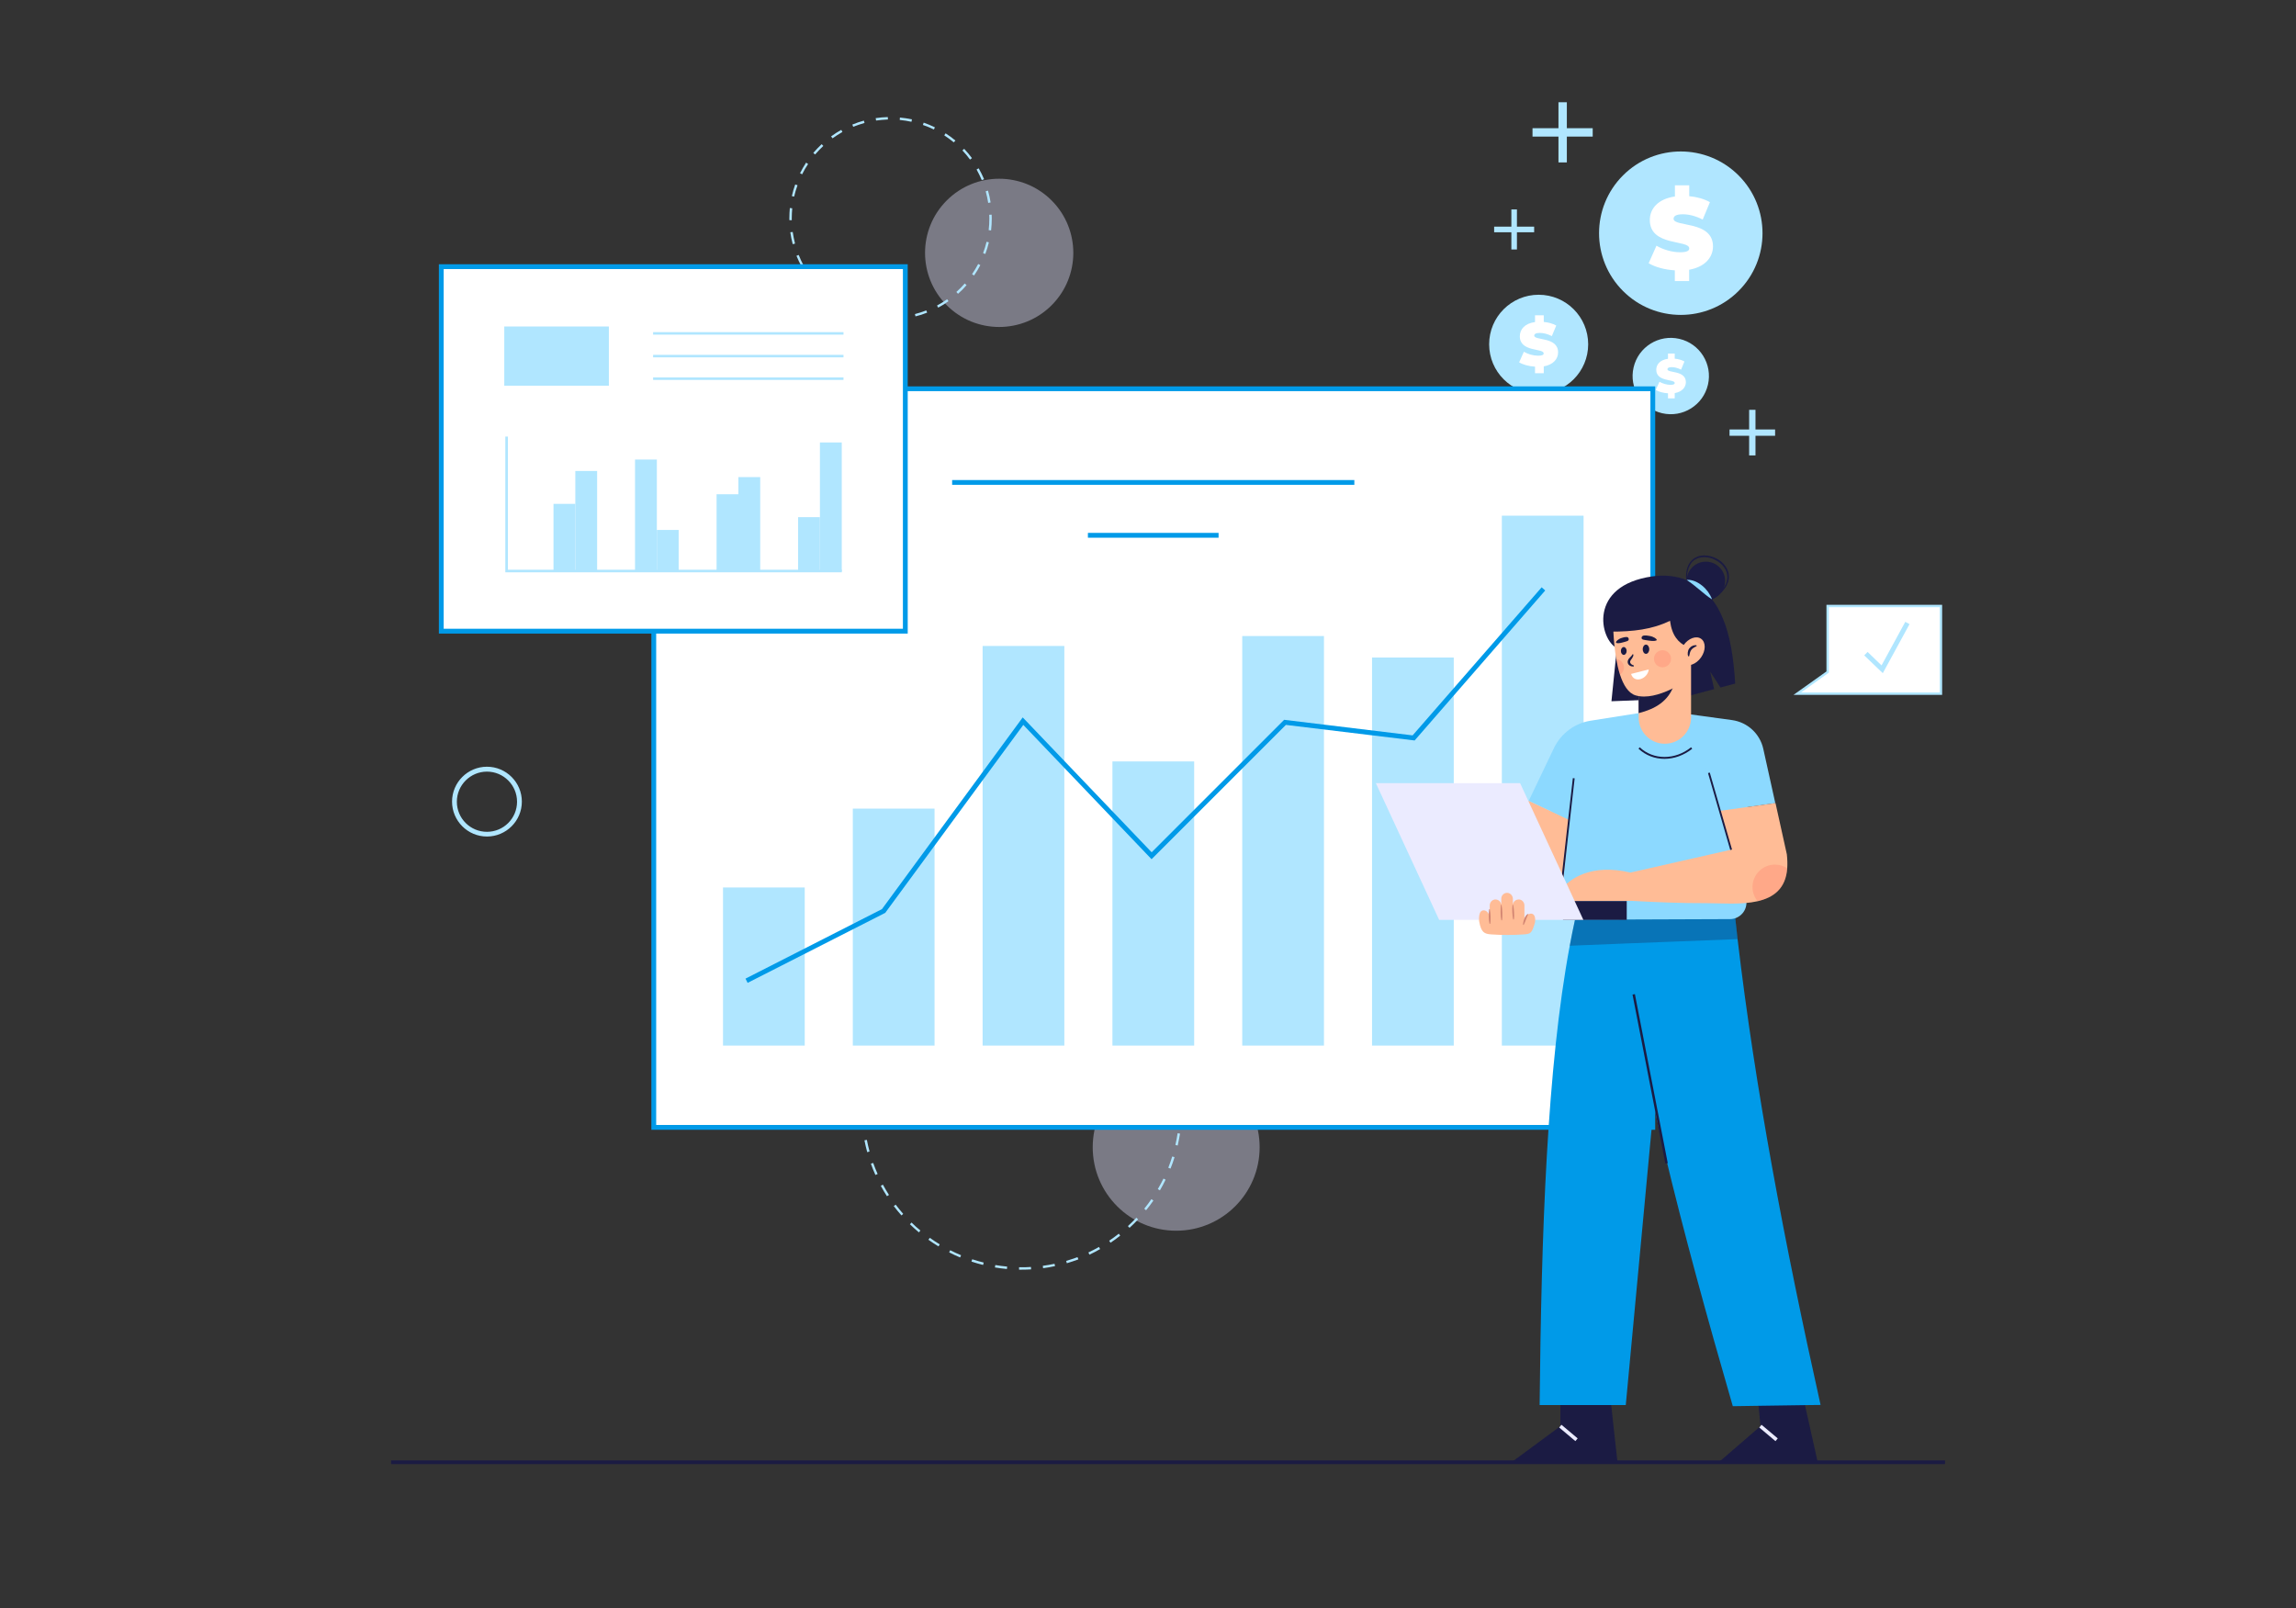 <svg width="394" height="276" viewBox="0 0 394 276" fill="none" xmlns="http://www.w3.org/2000/svg">
<rect x="0" y="0" width="394" height="276" fill="#333333" stroke="none"/>
<g clip-path="url(#clip0_1025_230380)">
<path d="M298.344 49.936C303.821 44.459 303.821 35.579 298.344 30.102C292.867 24.625 283.987 24.625 278.51 30.102C273.033 35.579 273.033 44.459 278.51 49.936C283.987 55.413 292.867 55.413 298.344 49.936Z" fill="#B0E6FF"/>
<path d="M289.863 46.293V48.24H287.404V46.392C285.655 46.293 283.956 45.815 282.916 45.171L284.253 42.168C285.408 42.844 286.942 43.29 288.295 43.29C289.467 43.29 289.879 43.042 289.879 42.63C289.879 41.096 283.114 42.333 283.114 37.763C283.114 35.782 284.55 34.133 287.421 33.72V31.806H289.879V33.67C291.166 33.786 292.437 34.133 293.427 34.694L292.189 37.68C290.985 37.069 289.846 36.773 288.774 36.773C287.569 36.773 287.19 37.119 287.19 37.548C287.19 39.017 293.955 37.795 293.955 42.3C293.938 44.181 292.569 45.815 289.863 46.293Z" fill="white"/>
<path d="M264.039 67.578C268.733 67.578 272.537 63.773 272.537 59.081C272.537 54.388 268.733 50.583 264.039 50.583C259.346 50.583 255.542 54.388 255.542 59.081C255.542 63.773 259.346 67.578 264.039 67.578Z" fill="#B0E6FF"/>
<path d="M264.914 62.876V64.047H263.413V62.925C262.357 62.859 261.334 62.578 260.69 62.182L261.499 60.367C262.192 60.78 263.132 61.044 263.941 61.044C264.65 61.044 264.898 60.895 264.898 60.648C264.898 59.708 260.806 60.467 260.806 57.711C260.806 56.507 261.68 55.5 263.413 55.269V54.114H264.914V55.252C265.69 55.319 266.465 55.533 267.059 55.863L266.3 57.678C265.574 57.315 264.881 57.133 264.238 57.133C263.512 57.133 263.281 57.348 263.281 57.596C263.281 58.486 267.373 57.744 267.373 60.483C267.373 61.589 266.548 62.595 264.914 62.876Z" fill="white"/>
<path d="M293.09 66.015C293.907 62.491 291.713 58.971 288.189 58.154C284.665 57.337 281.146 59.531 280.328 63.055C279.511 66.579 281.705 70.099 285.229 70.916C288.754 71.733 292.273 69.539 293.09 66.015Z" fill="#B0E6FF"/>
<path d="M287.387 67.463V68.37H286.232V67.496C285.407 67.446 284.615 67.231 284.137 66.918L284.764 65.516C285.308 65.829 286.018 66.043 286.645 66.043C287.189 66.043 287.387 65.928 287.387 65.73C287.387 65.004 284.219 65.598 284.219 63.453C284.219 62.529 284.896 61.754 286.232 61.572V60.681H287.387V61.556C287.998 61.605 288.575 61.77 289.054 62.034L288.476 63.437C287.915 63.156 287.387 63.008 286.876 63.008C286.315 63.008 286.133 63.172 286.133 63.37C286.133 64.064 289.301 63.486 289.301 65.598C289.285 66.472 288.658 67.231 287.387 67.463Z" fill="white"/>
<path d="M260.311 35.947H259.354V42.812H260.311V35.947Z" fill="#B0E6FF"/>
<path d="M263.264 38.901H256.4V39.858H263.264V38.901Z" fill="#B0E6FF"/>
<path d="M268.874 17.55H267.438V27.879H268.874V17.55Z" fill="#B0E6FF"/>
<path d="M273.312 22.005H262.983V23.441H273.312V22.005Z" fill="#B0E6FF"/>
<path d="M301.247 70.334H300.158V78.154H301.247V70.334Z" fill="#B0E6FF"/>
<path d="M304.613 73.7H296.792V74.788H304.613V73.7Z" fill="#B0E6FF"/>
<path opacity="0.4" d="M180.458 52.389C185.426 47.421 185.426 39.366 180.458 34.398C175.49 29.43 167.435 29.43 162.467 34.398C157.499 39.366 157.499 47.421 162.467 52.389C167.435 57.357 175.49 57.357 180.458 52.389Z" fill="#E5E5FF"/>
<path opacity="0.4" d="M201.835 211.21C209.745 211.21 216.157 204.798 216.157 196.888C216.157 188.979 209.745 182.566 201.835 182.566C193.925 182.566 187.513 188.979 187.513 196.888C187.513 204.798 193.925 211.21 201.835 211.21Z" fill="#E5E5FF"/>
<path d="M175.319 217.893C175.171 217.893 175.022 217.893 174.874 217.893V217.48C175.55 217.497 176.243 217.481 176.92 217.431L176.936 217.844C176.408 217.877 175.847 217.893 175.319 217.893ZM172.795 217.778C172.102 217.712 171.409 217.629 170.732 217.514L170.798 217.101C171.458 217.217 172.151 217.299 172.828 217.365L172.795 217.778ZM178.999 217.645L178.949 217.233C179.626 217.15 180.302 217.018 180.962 216.886L181.045 217.283C180.385 217.431 179.692 217.546 178.999 217.645ZM168.703 217.085C168.026 216.92 167.366 216.722 166.706 216.507L166.838 216.111C167.482 216.326 168.142 216.507 168.802 216.672L168.703 217.085ZM183.074 216.788L182.959 216.391C183.619 216.193 184.262 215.979 184.906 215.748L185.054 216.128C184.394 216.375 183.734 216.59 183.074 216.788ZM164.759 215.798C164.116 215.534 163.489 215.236 162.878 214.923L163.06 214.56C163.67 214.874 164.297 215.154 164.924 215.418L164.759 215.798ZM186.952 215.319L186.77 214.94C187.381 214.659 187.991 214.329 188.585 213.999L188.783 214.362C188.189 214.709 187.579 215.022 186.952 215.319ZM161.047 213.9C160.453 213.537 159.875 213.157 159.314 212.761L159.562 212.431C160.123 212.827 160.684 213.207 161.261 213.554L161.047 213.9ZM190.565 213.273L190.334 212.926C190.895 212.547 191.456 212.151 191.984 211.722L192.232 212.052C191.704 212.481 191.143 212.893 190.565 213.273ZM157.681 211.491C157.153 211.046 156.641 210.583 156.146 210.105L156.427 209.808C156.905 210.286 157.417 210.749 157.945 211.178L157.681 211.491ZM193.832 210.715L193.552 210.419C194.047 209.957 194.542 209.478 195.004 208.983L195.301 209.264C194.839 209.759 194.344 210.253 193.832 210.715ZM154.694 208.587C154.232 208.076 153.803 207.531 153.374 206.986L153.704 206.739C154.117 207.283 154.546 207.811 154.991 208.323L154.694 208.587ZM196.67 207.696L196.357 207.432C196.786 206.904 197.198 206.36 197.578 205.799L197.924 206.03C197.528 206.607 197.116 207.168 196.67 207.696ZM152.203 205.287C151.823 204.71 151.477 204.099 151.147 203.505L151.51 203.307C151.84 203.901 152.186 204.495 152.549 205.072L152.203 205.287ZM199.046 204.28L198.683 204.066C199.03 203.472 199.36 202.878 199.657 202.267L200.02 202.449C199.723 203.076 199.393 203.686 199.046 204.28ZM150.223 201.64C149.942 201.013 149.678 200.37 149.447 199.71L149.843 199.578C150.074 200.221 150.322 200.848 150.602 201.475L150.223 201.64ZM200.861 200.551L200.482 200.403C200.729 199.776 200.96 199.116 201.158 198.472L201.554 198.588C201.356 199.248 201.125 199.908 200.861 200.551ZM148.82 197.73C148.639 197.07 148.474 196.377 148.342 195.7L148.754 195.618C148.886 196.278 149.035 196.955 149.216 197.615L148.82 197.73ZM202.099 196.591L201.703 196.492C201.851 195.832 201.983 195.156 202.082 194.48L202.495 194.545C202.379 195.222 202.247 195.915 202.099 196.591ZM148.012 193.655C147.929 192.978 147.88 192.269 147.847 191.592L148.259 191.575C148.292 192.252 148.342 192.945 148.424 193.621L148.012 193.655ZM202.726 192.483L202.313 192.45C202.363 191.773 202.396 191.08 202.396 190.404H202.808C202.792 191.097 202.775 191.79 202.726 192.483ZM202.379 190.14C202.379 189.463 202.346 188.77 202.28 188.094L202.693 188.061C202.759 188.754 202.792 189.447 202.792 190.14H202.379ZM148.259 189.53L147.847 189.513C147.863 188.82 147.913 188.127 147.995 187.434L148.408 187.484C148.325 188.16 148.276 188.837 148.259 189.53ZM202.033 186.065C201.917 185.388 201.785 184.711 201.637 184.051L202.033 183.952C202.198 184.629 202.33 185.306 202.445 185.982L202.033 186.065ZM148.688 185.454L148.276 185.371C148.408 184.695 148.556 184.019 148.738 183.342L149.134 183.441C148.969 184.118 148.82 184.794 148.688 185.454ZM201.076 182.088C200.861 181.444 200.63 180.801 200.366 180.174L200.746 180.025C201.01 180.669 201.241 181.312 201.455 181.972L201.076 182.088ZM149.744 181.51L149.348 181.379C149.579 180.719 149.827 180.075 150.107 179.448L150.487 179.613C150.206 180.223 149.959 180.867 149.744 181.51ZM199.541 178.31C199.244 177.699 198.914 177.105 198.551 176.511L198.898 176.296C199.261 176.89 199.591 177.501 199.904 178.111L199.541 178.31ZM151.378 177.749L151.015 177.55C151.345 176.94 151.691 176.33 152.054 175.752L152.401 175.966C152.038 176.56 151.691 177.155 151.378 177.749ZM197.429 174.795C197.033 174.234 196.621 173.689 196.192 173.178L196.505 172.914C196.951 173.442 197.363 174.003 197.759 174.564L197.429 174.795ZM153.556 174.3L153.226 174.052C153.638 173.491 154.067 172.947 154.529 172.435L154.843 172.7C154.397 173.211 153.968 173.755 153.556 174.3ZM194.822 171.644C194.344 171.149 193.849 170.67 193.354 170.225L193.634 169.911C194.146 170.373 194.657 170.851 195.136 171.346L194.822 171.644ZM156.229 171.198L155.932 170.901C156.427 170.423 156.938 169.944 157.466 169.499L157.73 169.812C157.219 170.258 156.724 170.719 156.229 171.198ZM191.786 168.921C191.242 168.509 190.681 168.112 190.12 167.733L190.351 167.386C190.928 167.766 191.506 168.162 192.05 168.591L191.786 168.921ZM159.347 168.541L159.1 168.211C159.661 167.799 160.238 167.419 160.816 167.056L161.03 167.403C160.469 167.766 159.892 168.145 159.347 168.541ZM188.354 166.677C187.76 166.347 187.15 166.033 186.523 165.753L186.688 165.374C187.315 165.654 187.942 165.967 188.552 166.314L188.354 166.677ZM162.812 166.38L162.614 166.017C163.225 165.704 163.852 165.407 164.495 165.126L164.66 165.505C164.033 165.786 163.423 166.066 162.812 166.38ZM184.625 164.977C183.982 164.746 183.338 164.532 182.678 164.35L182.794 163.955C183.454 164.136 184.114 164.35 184.774 164.598L184.625 164.977ZM166.574 164.78L166.442 164.384C167.102 164.169 167.762 163.955 168.439 163.79L168.538 164.185C167.878 164.367 167.218 164.565 166.574 164.78ZM180.698 163.872C180.038 163.74 179.362 163.625 178.685 163.542L178.735 163.13C179.428 163.212 180.104 163.328 180.781 163.46L180.698 163.872ZM170.534 163.756L170.468 163.344C171.145 163.228 171.838 163.13 172.531 163.064L172.58 163.476C171.871 163.542 171.194 163.641 170.534 163.756ZM176.639 163.36C175.963 163.327 175.27 163.327 174.593 163.344L174.577 162.931C175.27 162.915 175.963 162.915 176.656 162.948L176.639 163.36Z" fill="#B0E6FF"/>
<path d="M152.978 54.84V54.428C153.655 54.428 154.348 54.378 155.008 54.295L155.057 54.708C154.381 54.774 153.671 54.824 152.978 54.84ZM150.899 54.724C150.206 54.642 149.513 54.526 148.837 54.378L148.936 53.982C149.596 54.13 150.272 54.246 150.949 54.328L150.899 54.724ZM157.103 54.295L157.004 53.9C157.664 53.734 158.308 53.52 158.951 53.273L159.1 53.652C158.456 53.916 157.78 54.13 157.103 54.295ZM146.84 53.784C146.197 53.553 145.553 53.273 144.926 52.943L145.108 52.58C145.718 52.893 146.345 53.157 146.972 53.388L146.84 53.784ZM160.997 52.794L160.799 52.431C161.393 52.117 161.971 51.755 162.532 51.358L162.763 51.688C162.202 52.101 161.608 52.48 160.997 52.794ZM143.128 51.886C142.55 51.507 141.989 51.078 141.478 50.616L141.742 50.303C142.253 50.748 142.798 51.16 143.359 51.54L143.128 51.886ZM164.396 50.418L164.116 50.105C164.627 49.659 165.106 49.164 165.551 48.653L165.865 48.933C165.419 49.461 164.924 49.956 164.396 50.418ZM139.976 49.164C139.514 48.653 139.069 48.108 138.673 47.547L139.003 47.3C139.399 47.844 139.828 48.389 140.29 48.883L139.976 49.164ZM167.152 47.283L166.805 47.052C167.185 46.491 167.548 45.913 167.861 45.303L168.224 45.501C167.911 46.111 167.548 46.722 167.152 47.283ZM137.567 45.782C137.237 45.171 136.94 44.544 136.676 43.901L137.056 43.752C137.303 44.379 137.6 45.006 137.914 45.6L137.567 45.782ZM169.082 43.587L168.703 43.438C168.934 42.812 169.148 42.151 169.297 41.492L169.693 41.59C169.528 42.267 169.33 42.944 169.082 43.587ZM136.033 41.904C135.851 41.227 135.719 40.551 135.62 39.858L136.033 39.809C136.132 40.485 136.264 41.145 136.429 41.805L136.033 41.904ZM170.072 39.544L169.66 39.495C169.742 38.819 169.775 38.142 169.775 37.465C169.775 37.267 169.775 37.053 169.759 36.855L170.171 36.839C170.171 37.053 170.188 37.267 170.188 37.465C170.188 38.158 170.155 38.868 170.072 39.544ZM135.455 37.779C135.455 37.68 135.455 37.565 135.455 37.465C135.455 36.871 135.488 36.278 135.538 35.7L135.95 35.749C135.901 36.327 135.868 36.904 135.868 37.482C135.868 37.581 135.868 37.68 135.868 37.795L135.455 37.779ZM169.577 34.825C169.478 34.149 169.33 33.489 169.148 32.829L169.544 32.714C169.726 33.373 169.891 34.066 169.99 34.743L169.577 34.825ZM136.28 33.736L135.884 33.654C136.033 32.977 136.231 32.301 136.462 31.657L136.858 31.79C136.627 32.416 136.429 33.077 136.28 33.736ZM168.472 30.915C168.208 30.288 167.911 29.677 167.581 29.084L167.944 28.886C168.29 29.496 168.604 30.123 168.868 30.75L168.472 30.915ZM137.65 29.909L137.287 29.727C137.6 29.1 137.947 28.506 138.326 27.912L138.673 28.143C138.293 28.704 137.947 29.298 137.65 29.909ZM166.459 27.384C166.063 26.84 165.617 26.311 165.155 25.817L165.452 25.536C165.931 26.047 166.376 26.576 166.789 27.137L166.459 27.384ZM139.877 26.509L139.564 26.245C140.009 25.718 140.504 25.206 140.999 24.744L141.28 25.041C140.801 25.503 140.323 25.998 139.877 26.509ZM163.67 24.43C163.142 24.002 162.598 23.589 162.037 23.226L162.268 22.88C162.845 23.259 163.423 23.672 163.951 24.117L163.67 24.43ZM142.864 23.738L142.616 23.407C143.177 22.995 143.771 22.616 144.365 22.285L144.563 22.648C143.986 22.979 143.408 23.341 142.864 23.738ZM160.255 22.22C159.644 21.922 159.017 21.659 158.374 21.444L158.506 21.048C159.166 21.279 159.809 21.543 160.436 21.857L160.255 22.22ZM146.411 21.758L146.263 21.378C146.906 21.114 147.566 20.883 148.243 20.701L148.358 21.098C147.682 21.296 147.038 21.51 146.411 21.758ZM156.41 20.899C155.75 20.751 155.074 20.652 154.397 20.586L154.43 20.174C155.123 20.239 155.816 20.338 156.493 20.487L156.41 20.899ZM150.338 20.685L150.272 20.273C150.949 20.174 151.658 20.108 152.351 20.091L152.368 20.503C151.675 20.537 150.998 20.602 150.338 20.685Z" fill="#B0E6FF"/>
<path d="M83.563 143.56C80.263 143.56 77.573 140.871 77.573 137.571C77.573 134.271 80.263 131.581 83.563 131.581C86.863 131.581 89.552 134.271 89.552 137.571C89.552 140.871 86.863 143.56 83.563 143.56ZM83.563 132.423C80.725 132.423 78.398 134.733 78.398 137.587C78.398 140.442 80.708 142.752 83.563 142.752C86.417 142.752 88.727 140.442 88.727 137.587C88.727 134.733 86.401 132.423 83.563 132.423Z" fill="#B0E6FF"/>
<path d="M283.624 66.72H112.189V193.473H283.624V66.72Z" fill="white"/>
<path d="M284.037 193.885H111.777V66.308H284.037V193.885ZM112.602 193.06H283.212V67.132H112.602V193.06Z" fill="#009AE8"/>
<path d="M138.095 152.305H124.07V179.448H138.095V152.305Z" fill="#B0E6FF"/>
<path d="M160.371 138.776H146.346V179.448H160.371V138.776Z" fill="#B0E6FF"/>
<path d="M182.645 110.857H168.62V179.448H182.645V110.857Z" fill="#B0E6FF"/>
<path d="M204.921 130.674H190.896V179.448H204.921V130.674Z" fill="#B0E6FF"/>
<path d="M227.195 109.158H213.17V179.448H227.195V109.158Z" fill="#B0E6FF"/>
<path d="M249.47 112.838H235.445V179.448H249.47V112.838Z" fill="#B0E6FF"/>
<path d="M271.746 88.5H257.721V179.448H271.746V88.5Z" fill="#B0E6FF"/>
<path d="M128.295 168.673L127.932 167.947L151.345 156.018L175.501 123.117L197.628 146.266L220.365 123.529L242.409 126.202L264.552 100.792L265.162 101.337L242.755 127.077L220.662 124.404L197.611 147.454L175.6 124.404L151.906 156.661L128.295 168.673Z" fill="#009AE8"/>
<path d="M232.409 82.379H163.39V83.204H232.409V82.379Z" fill="#009AE8"/>
<path d="M209.111 91.454H186.688V92.278H209.111V91.454Z" fill="#009AE8"/>
<path d="M155.354 45.765H75.725V108.316H155.354V45.765Z" fill="white"/>
<path d="M155.767 108.729H75.312V45.352H155.767V108.729ZM76.138 107.904H154.941V46.178H76.138V107.904Z" fill="#009AE8"/>
<path d="M104.484 56.028H86.532V66.192H104.484V56.028Z" fill="#B0E6FF"/>
<path d="M144.744 57.002H112.074V57.431H144.744V57.002Z" fill="#B0E6FF"/>
<path d="M144.744 60.895H112.074V61.324H144.744V60.895Z" fill="#B0E6FF"/>
<path d="M144.744 64.773H112.074V65.202H144.744V64.773Z" fill="#B0E6FF"/>
<path d="M98.726 86.471H94.981V98.087H98.726V86.471Z" fill="#B0E6FF"/>
<path d="M102.471 80.828H98.726V98.103H102.471V80.828Z" fill="#B0E6FF"/>
<path d="M112.718 78.864H108.973V98.02H112.718V78.864Z" fill="#B0E6FF"/>
<path d="M116.463 90.942H112.718V98.037H116.463V90.942Z" fill="#B0E6FF"/>
<path d="M126.71 84.82H122.965V98.086H126.71V84.82Z" fill="#B0E6FF"/>
<path d="M130.455 81.883H126.71V98.086H130.455V81.883Z" fill="#B0E6FF"/>
<path d="M140.702 88.747H136.956V98.004H140.702V88.747Z" fill="#B0E6FF"/>
<path d="M144.447 75.927H140.701V98.004H144.447V75.927Z" fill="#B0E6FF"/>
<path d="M144.464 98.219H86.714V74.921H87.159V97.773H144.464V98.219Z" fill="#B0E6FF"/>
<path d="M309.431 239.772L311.906 250.843L295.093 250.81L302.105 244.755L301.594 239.26L309.431 239.772Z" fill="#1B1B43"/>
<path d="M302.288 244.515L301.896 244.982L304.675 247.318L305.067 246.85L302.288 244.515Z" fill="#EBEBFF"/>
<path d="M276.316 239.607L277.553 250.843H259.519L267.769 244.755V239.194L276.316 239.607Z" fill="#1B1B43"/>
<path d="M267.951 244.513L267.559 244.98L270.338 247.315L270.73 246.848L267.951 244.513Z" fill="#EBEBFF"/>
<path d="M312.417 241.109L309.728 241.141L301.775 241.257L297.353 241.323C293.013 226.357 288.971 211.672 285.654 197.812C284.994 195.09 284.384 192.4 283.79 189.76C281.612 179.943 279.863 170.587 278.757 161.941C278.526 160.077 278.312 158.262 278.13 156.463C277.982 155.028 277.866 153.626 277.751 152.24L297.551 155.54C297.749 157.421 297.963 159.301 298.178 161.199C301.181 186.741 306.279 213.603 312.417 241.109Z" fill="#009AE8"/>
<path d="M287.04 154.896L286.413 161.628L283.889 188.721L283.79 189.76L278.988 241.125H264.204C264.501 211.408 265.475 183.177 269.369 162.321C269.649 160.786 269.963 159.285 270.276 157.833L278.13 156.463L287.04 154.896Z" fill="#009AE8"/>
<path d="M280.553 170.607L280.148 170.686L285.784 199.694L286.189 199.615L280.553 170.607Z" fill="#1B1B43"/>
<path opacity="0.3" d="M298.195 161.166L286.414 161.628L278.758 161.925L269.369 162.304C269.65 160.77 269.963 159.268 270.277 157.816L278.131 156.447C277.982 155.011 277.867 153.609 277.751 152.223L297.551 155.523C297.766 157.404 297.98 159.285 298.195 161.166Z" fill="#1B1B43"/>
<path d="M276.168 123.975L283.758 123.034L299.598 126.351L299.697 154.896C299.697 155.671 299.383 156.43 298.806 156.958C298.278 157.453 297.585 157.734 296.875 157.734L270.31 157.833L265.195 142.372L270.129 127.77L276.168 123.975Z" fill="#8CD9FF"/>
<path d="M285.622 130.228C283.988 130.228 282.404 129.651 281.167 128.479L281.382 128.248C283.741 130.459 287.437 130.459 290.193 128.248L290.39 128.496C288.938 129.651 287.255 130.228 285.622 130.228Z" fill="#1B1B43"/>
<path d="M302.584 128.512C302.007 125.905 299.862 123.942 297.222 123.579L287.107 122.193L293.229 132.637L295.126 139.171L304.647 137.835L302.584 128.512Z" fill="#8CD9FF"/>
<path d="M306.693 149.005C306.445 152.536 304.317 154.038 301.611 154.665C298.773 155.308 295.324 154.995 292.734 154.995C288.46 155.011 284.203 154.83 279.946 154.599L269.122 154.698L267.885 152.767C269.287 150.771 273.115 148.164 279.781 149.748L297.073 145.821L295.143 139.155L304.68 137.818L306.627 146.613C306.726 147.504 306.742 148.296 306.693 149.005Z" fill="#FFBC96"/>
<path d="M260.229 141.811L267.043 150.358L268.281 150.672L269.304 140.706L262.324 137.422L260.229 141.811Z" fill="#FFBC96"/>
<path d="M282.916 122.11L272.983 123.678C270.228 124.107 267.868 125.872 266.664 128.38L262.341 137.422L269.304 140.706L270.03 133.545L282.916 122.11Z" fill="#8CD9FF"/>
<path opacity="0.2" d="M306.693 149.005C306.445 152.536 304.317 154.038 301.611 154.665C301.066 154.005 300.736 153.147 300.736 152.223C300.736 150.094 302.469 148.378 304.581 148.378C305.356 148.378 306.082 148.609 306.693 149.005Z" fill="#FE5B52"/>
<path d="M269.903 133.539L267.728 152.756L268.039 152.791L270.215 133.575L269.903 133.539Z" fill="#1B1B43"/>
<path d="M293.402 132.584L293.101 132.671L296.917 145.875L297.219 145.788L293.402 132.584Z" fill="#1B1B43"/>
<path d="M289.35 99.522C289.301 98.829 289.334 98.103 289.548 97.427C289.763 96.75 290.208 96.106 290.835 95.743C291.149 95.562 291.495 95.43 291.858 95.364C292.221 95.298 292.584 95.298 292.931 95.347C293.64 95.43 294.333 95.694 294.944 96.073C295.554 96.469 296.066 96.998 296.379 97.657C296.709 98.317 296.775 99.093 296.577 99.786C296.379 100.479 295.95 101.089 295.472 101.601C294.977 102.112 294.416 102.525 293.822 102.904L293.756 102.805C294.317 102.409 294.861 101.964 295.323 101.469C295.785 100.957 296.165 100.38 296.33 99.737C296.495 99.093 296.429 98.4 296.132 97.806C295.835 97.212 295.356 96.717 294.795 96.354C294.234 95.991 293.591 95.727 292.914 95.644C292.254 95.562 291.561 95.644 290.984 95.975C290.406 96.305 289.977 96.865 289.763 97.509C289.647 97.823 289.581 98.169 289.532 98.499C289.499 98.846 289.482 99.192 289.482 99.522H289.35Z" fill="#1B1B43"/>
<path d="M292.734 102.987C294.556 102.987 296.034 101.51 296.034 99.687C296.034 97.864 294.556 96.387 292.734 96.387C290.911 96.387 289.434 97.864 289.434 99.687C289.434 101.51 290.911 102.987 292.734 102.987Z" fill="#1B1B43"/>
<path d="M295.241 117.986L293.476 115.263L294.152 118.266L288.031 119.883L276.53 120.345L277.454 111.221C274.517 109.769 272.438 100.479 283.576 98.912C285.605 98.631 287.684 98.812 289.565 99.605C295.307 102.03 297.238 108.465 297.766 117.309L295.241 117.986Z" fill="#1B1B43"/>
<path d="M285.687 127.638C283.212 127.638 281.199 125.625 281.199 123.15V113.415H290.192V123.15C290.175 125.625 288.162 127.638 285.687 127.638Z" fill="#FFBC96"/>
<path d="M287.272 117.507C286.315 120.345 284.055 121.665 281.184 122.391V118.167L287.272 117.507Z" fill="#1B1B43"/>
<path d="M289.978 103.961L289.681 116.583C289.681 116.583 284.384 120.444 280.672 119.339C279.418 118.959 278.576 117.557 277.999 115.791C277.735 114.95 277.52 114.042 277.355 113.102C276.778 109.785 276.811 106.386 276.811 106.386L289.978 103.961Z" fill="#FFBC96"/>
<path d="M279.137 111.716C279.137 112.095 278.906 112.392 278.642 112.392C278.378 112.392 278.147 112.095 278.147 111.716C278.147 111.336 278.378 111.039 278.642 111.039C278.906 111.039 279.137 111.336 279.137 111.716Z" fill="#1B1B43"/>
<path d="M282.454 112.21C282.763 112.21 283.015 111.856 283.015 111.418C283.015 110.981 282.763 110.626 282.454 110.626C282.144 110.626 281.893 110.981 281.893 111.418C281.893 111.856 282.144 112.21 282.454 112.21Z" fill="#1B1B43"/>
<path d="M284.302 109.818C284.285 110.016 283.642 110.049 282.916 109.933C282.206 109.801 281.596 109.851 281.711 109.372C281.81 108.976 282.371 109.009 283.081 109.141C283.79 109.257 284.318 109.653 284.302 109.818Z" fill="#1B1B43"/>
<path d="M277.305 110.247C277.338 110.445 277.883 110.428 278.477 110.247C279.071 110.065 279.599 110.049 279.484 109.587C279.385 109.207 278.906 109.29 278.312 109.471C277.702 109.653 277.272 110.082 277.305 110.247Z" fill="#1B1B43"/>
<path opacity="0.2" d="M286.76 113.052C286.76 113.86 286.1 114.52 285.292 114.52C284.483 114.52 283.823 113.86 283.823 113.052C283.823 112.243 284.483 111.583 285.292 111.583C286.1 111.583 286.76 112.243 286.76 113.052Z" fill="#FE5B52"/>
<path opacity="0.2" d="M278.676 114.553C278.676 115.065 278.412 115.51 278.016 115.774C277.752 114.933 277.537 114.025 277.372 113.085C278.098 113.184 278.676 113.794 278.676 114.553Z" fill="#FE5B52"/>
<path d="M280.293 112.309C280.309 112.441 280.276 112.573 280.227 112.689C280.177 112.804 280.111 112.903 280.045 113.002C279.913 113.184 279.781 113.349 279.748 113.497C279.732 113.563 279.732 113.646 279.748 113.712C279.765 113.778 279.814 113.844 279.864 113.91C279.979 114.042 280.177 114.141 280.375 114.207L280.359 114.372C280.111 114.405 279.847 114.355 279.616 114.19C279.501 114.108 279.402 113.976 279.352 113.844C279.303 113.695 279.286 113.547 279.336 113.398C279.418 113.101 279.616 112.92 279.765 112.771C279.93 112.606 280.062 112.474 280.128 112.293L280.293 112.309Z" fill="#1B1B43"/>
<path d="M279.896 115.659C280.441 117.391 282.751 116.517 282.932 114.883L279.896 115.659Z" fill="white"/>
<path d="M276.365 108.399C280.243 108.399 283.51 108.036 286.579 106.534C286.909 109.075 287.998 110.296 289.466 110.973L292.568 108.399L290.968 103.185L282.569 102.723L276.068 105.973L276.365 108.399Z" fill="#1B1B43"/>
<path d="M291.902 112.824C292.736 111.639 292.741 110.207 291.914 109.625C291.086 109.043 289.74 109.532 288.906 110.717C288.072 111.902 288.067 113.334 288.894 113.916C289.722 114.498 291.068 114.009 291.902 112.824Z" fill="#FFBC96"/>
<path d="M289.681 112.623C289.615 112.408 289.599 112.177 289.632 111.946C289.665 111.715 289.731 111.484 289.879 111.286C290.028 111.088 290.226 110.923 290.44 110.841C290.655 110.742 290.886 110.709 291.117 110.725L291.15 110.89C290.952 110.973 290.77 111.072 290.622 111.171C290.457 111.27 290.325 111.402 290.226 111.534C290.127 111.682 290.044 111.847 289.995 112.029C289.945 112.21 289.896 112.408 289.863 112.623H289.681Z" fill="#1B1B43"/>
<path d="M293.79 102.855C293.361 102.607 292.998 102.31 292.635 102.03L291.595 101.172C291.249 100.891 290.919 100.611 290.556 100.33C290.209 100.05 289.846 99.802 289.434 99.522C289.929 99.472 290.424 99.588 290.886 99.769C291.348 99.968 291.76 100.232 292.123 100.529C292.503 100.842 292.816 101.188 293.113 101.584C293.377 101.98 293.625 102.393 293.79 102.855Z" fill="#8CD9FF"/>
<path d="M279.154 154.632H268.215V157.866H279.154V154.632Z" fill="#1B1B43"/>
<path d="M271.712 157.866H246.962L236.105 134.403H260.855L271.712 157.866Z" fill="#EBEBFF"/>
<path d="M262.555 156.81C261.977 156.909 261.631 157.387 261.598 157.965V155.407C261.598 154.896 261.235 154.417 260.723 154.368C260.129 154.302 259.634 154.747 259.618 155.308V154.285C259.618 153.757 259.238 153.295 258.727 153.229C258.133 153.163 257.621 153.642 257.621 154.219V155.308C257.588 154.747 257.093 154.302 256.516 154.368C256.004 154.434 255.641 154.896 255.641 155.407V157.437C255.608 156.925 255.212 156.282 254.684 156.232C253.579 156.133 253.826 158.08 253.826 158.08C254.156 160.044 254.734 160.275 255.905 160.357C257.753 160.489 259.618 160.489 261.499 160.357C262.687 160.275 262.868 160.143 263.396 158.377C263.545 157.602 263.396 156.661 262.555 156.81Z" fill="#FFBC96"/>
<path d="M255.658 156.034C255.741 156.447 255.774 156.876 255.79 157.288C255.79 157.503 255.79 157.701 255.79 157.915C255.79 158.13 255.774 158.328 255.724 158.542H255.609C255.559 158.328 255.543 158.13 255.51 157.915C255.493 157.701 255.477 157.503 255.477 157.288C255.477 156.876 255.477 156.447 255.543 156.034H255.658Z" fill="#D28572"/>
<path d="M257.671 155.292C257.753 155.737 257.786 156.183 257.803 156.628C257.803 156.843 257.803 157.074 257.803 157.288C257.803 157.503 257.786 157.734 257.753 157.948H257.638C257.588 157.734 257.572 157.503 257.539 157.288C257.522 157.074 257.506 156.843 257.506 156.628C257.506 156.183 257.506 155.737 257.555 155.292H257.671Z" fill="#D28572"/>
<path d="M259.667 155.292C259.75 155.704 259.799 156.133 259.816 156.546C259.832 156.76 259.832 156.975 259.832 157.173C259.832 157.387 259.816 157.602 259.783 157.8H259.667C259.618 157.585 259.585 157.387 259.568 157.173C259.552 156.958 259.535 156.76 259.519 156.546C259.502 156.117 259.502 155.704 259.552 155.275L259.667 155.292Z" fill="#D28572"/>
<path d="M262.258 156.942C262.159 157.057 262.093 157.206 262.044 157.354C261.978 157.503 261.928 157.651 261.862 157.816C261.796 157.965 261.747 158.13 261.681 158.278C261.615 158.427 261.549 158.592 261.466 158.74L261.351 158.707C261.351 158.526 261.384 158.361 261.417 158.196C261.45 158.031 261.499 157.866 261.565 157.701C261.631 157.536 261.697 157.387 261.796 157.239C261.895 157.09 262.011 156.942 262.176 156.843L262.258 156.942Z" fill="#D28572"/>
<path d="M313.639 104.01V115.345L308.408 119.058H313.639H333.076V104.01H313.639Z" fill="white"/>
<path d="M333.274 119.256H307.765L313.424 115.23V103.795H333.274V119.256ZM309.052 118.843H332.861V104.208H313.837V115.428L309.052 118.843Z" fill="#B0E6FF"/>
<path d="M323.093 115.527L319.908 112.474L320.486 111.881L322.878 114.191L326.954 106.716L327.68 107.112L323.093 115.527Z" fill="#B0E6FF"/>
<path d="M333.769 250.629H67.112V251.256H333.769V250.629Z" fill="#1B1B43"/>
</g>
<defs>
<clipPath id="clip0_1025_230380">
<rect width="394" height="276" rx="20" fill="white"/>
</clipPath>
</defs>
</svg>
